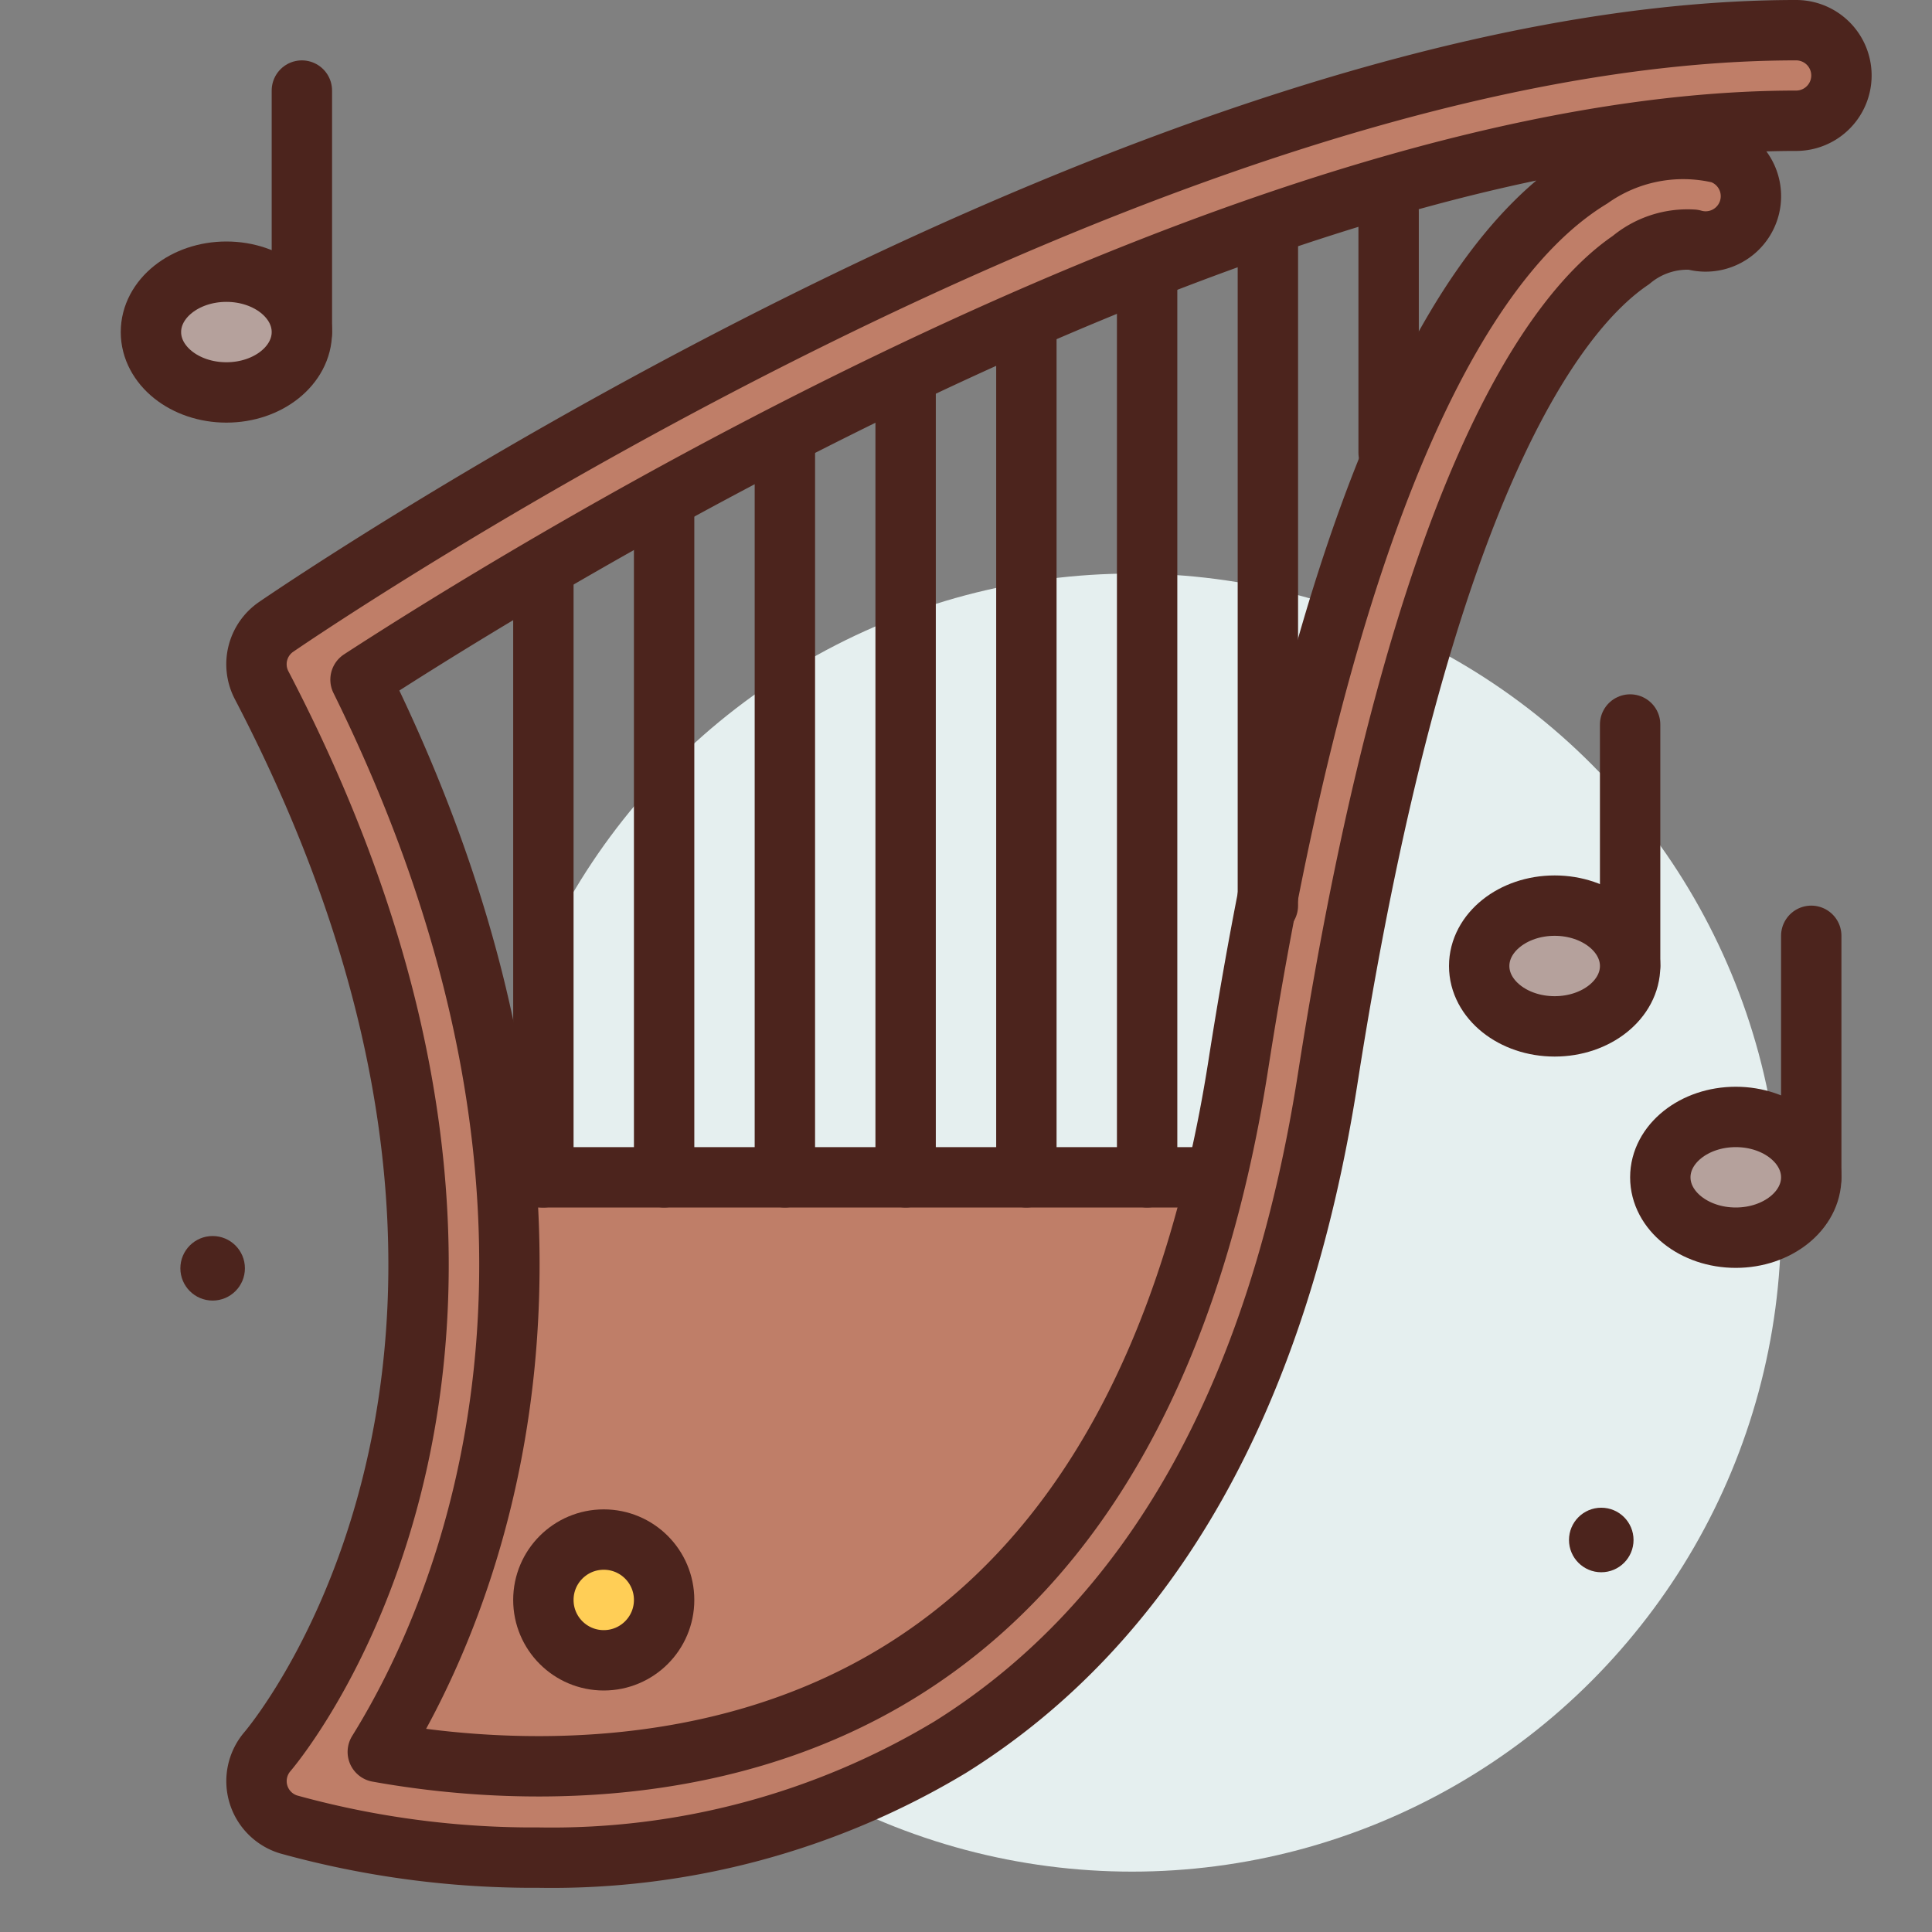 <?xml version="1.0" encoding="utf-8"?><!-- Скачано с сайта svg4.ru / Downloaded from svg4.ru -->
<svg width="800px" height="800px" viewBox="0 0 64 64" xmlns="http://www.w3.org/2000/svg">
<rect x="0" y="0" width="64" height="64" fill="#808080" stroke="none"/>
<title>harp</title>
<g id="harp">
<circle cx="37.5" cy="40.5" r="21.5" style="fill:#e5efef"/>
<circle cx="53.044" cy="51.014" r="1.069" style="fill:#4c241d"/>
<circle cx="7.044" cy="42.014" r="1.069" style="fill:#4c241d"/>
<path d="M15,39H42S38,65,11,59C11,59,16,45,15,39Z" style="fill:#bf7e68;stroke:#4c241d;stroke-linecap:round;stroke-linejoin:round;stroke-width:2px"/>
<path d="M17.845,61.536a30.411,30.411,0,0,1-8.288-1.1,1.5,1.5,0,0,1-.7-2.409c.458-.541,11.158-13.579-.191-35.33a1.5,1.5,0,0,1,.483-1.932C10.332,19.955,38.28,1,59.5,1a1.5,1.5,0,0,1,0,3C41.49,4,17.337,19.008,11.943,22.514c9.033,18.3,3.444,30.9.572,35.52,3.54.639,11,1.288,17.4-2.72,5.865-3.672,9.6-10.417,11.107-20.045,2.514-16.09,6.55-26.243,11.672-29.363a5.312,5.312,0,0,1,4.285-.829,1.5,1.5,0,0,1-.894,2.863,2.916,2.916,0,0,0-2.059.676C51.6,10.26,47.07,15.97,43.982,35.731c-1.647,10.541-5.854,17.991-12.5,22.143A25.606,25.606,0,0,1,17.845,61.536Z" style="fill:#bf7e68;stroke:#4c241d;stroke-linecap:round;stroke-linejoin:round;stroke-width:2px"/>
<line x1="18" y1="19" x2="18" y2="39" style="fill:none;stroke:#4c241d;stroke-linecap:round;stroke-linejoin:round;stroke-width:2px"/>
<line x1="22" y1="17" x2="22" y2="39" style="fill:none;stroke:#4c241d;stroke-linecap:round;stroke-linejoin:round;stroke-width:2px"/>
<line x1="26" y1="15" x2="26" y2="39" style="fill:none;stroke:#4c241d;stroke-linecap:round;stroke-linejoin:round;stroke-width:2px"/>
<line x1="30" y1="12.852" x2="30" y2="39" style="fill:none;stroke:#4c241d;stroke-linecap:round;stroke-linejoin:round;stroke-width:2px"/>
<line x1="34" y1="11" x2="34" y2="39" style="fill:none;stroke:#4c241d;stroke-linecap:round;stroke-linejoin:round;stroke-width:2px"/>
<line x1="38" y1="9" x2="38" y2="39" style="fill:none;stroke:#4c241d;stroke-linecap:round;stroke-linejoin:round;stroke-width:2px"/>
<line x1="42" y1="8" x2="42" y2="30" style="fill:none;stroke:#4c241d;stroke-linecap:round;stroke-linejoin:round;stroke-width:2px"/>
<line x1="46" y1="7" x2="46" y2="15" style="fill:none;stroke:#4c241d;stroke-linecap:round;stroke-linejoin:round;stroke-width:2px"/>
<circle cx="20" cy="53" r="2" style="fill:#ffce56;stroke:#4c241d;stroke-linecap:round;stroke-linejoin:round;stroke-width:2px"/>
<line x1="54" y1="24" x2="54" y2="32" style="fill:none;stroke:#4c241d;stroke-linecap:round;stroke-linejoin:round;stroke-width:2px"/>
<ellipse cx="51.5" cy="32" rx="2.5" ry="2" style="fill:#b5a19c;stroke:#4c241d;stroke-linecap:round;stroke-linejoin:round;stroke-width:2px"/>
<line x1="60" y1="31" x2="60" y2="39" style="fill:none;stroke:#4c241d;stroke-linecap:round;stroke-linejoin:round;stroke-width:2px"/>
<ellipse cx="57.5" cy="39" rx="2.5" ry="2" style="fill:#b5a19c;stroke:#4c241d;stroke-linecap:round;stroke-linejoin:round;stroke-width:2px"/>
<line x1="10" y1="3" x2="10" y2="11" style="fill:none;stroke:#4c241d;stroke-linecap:round;stroke-linejoin:round;stroke-width:2px"/>
<ellipse cx="7.5" cy="11" rx="2.5" ry="2" style="fill:#b5a19c;stroke:#4c241d;stroke-linecap:round;stroke-linejoin:round;stroke-width:2px"/>
</g>
</svg>